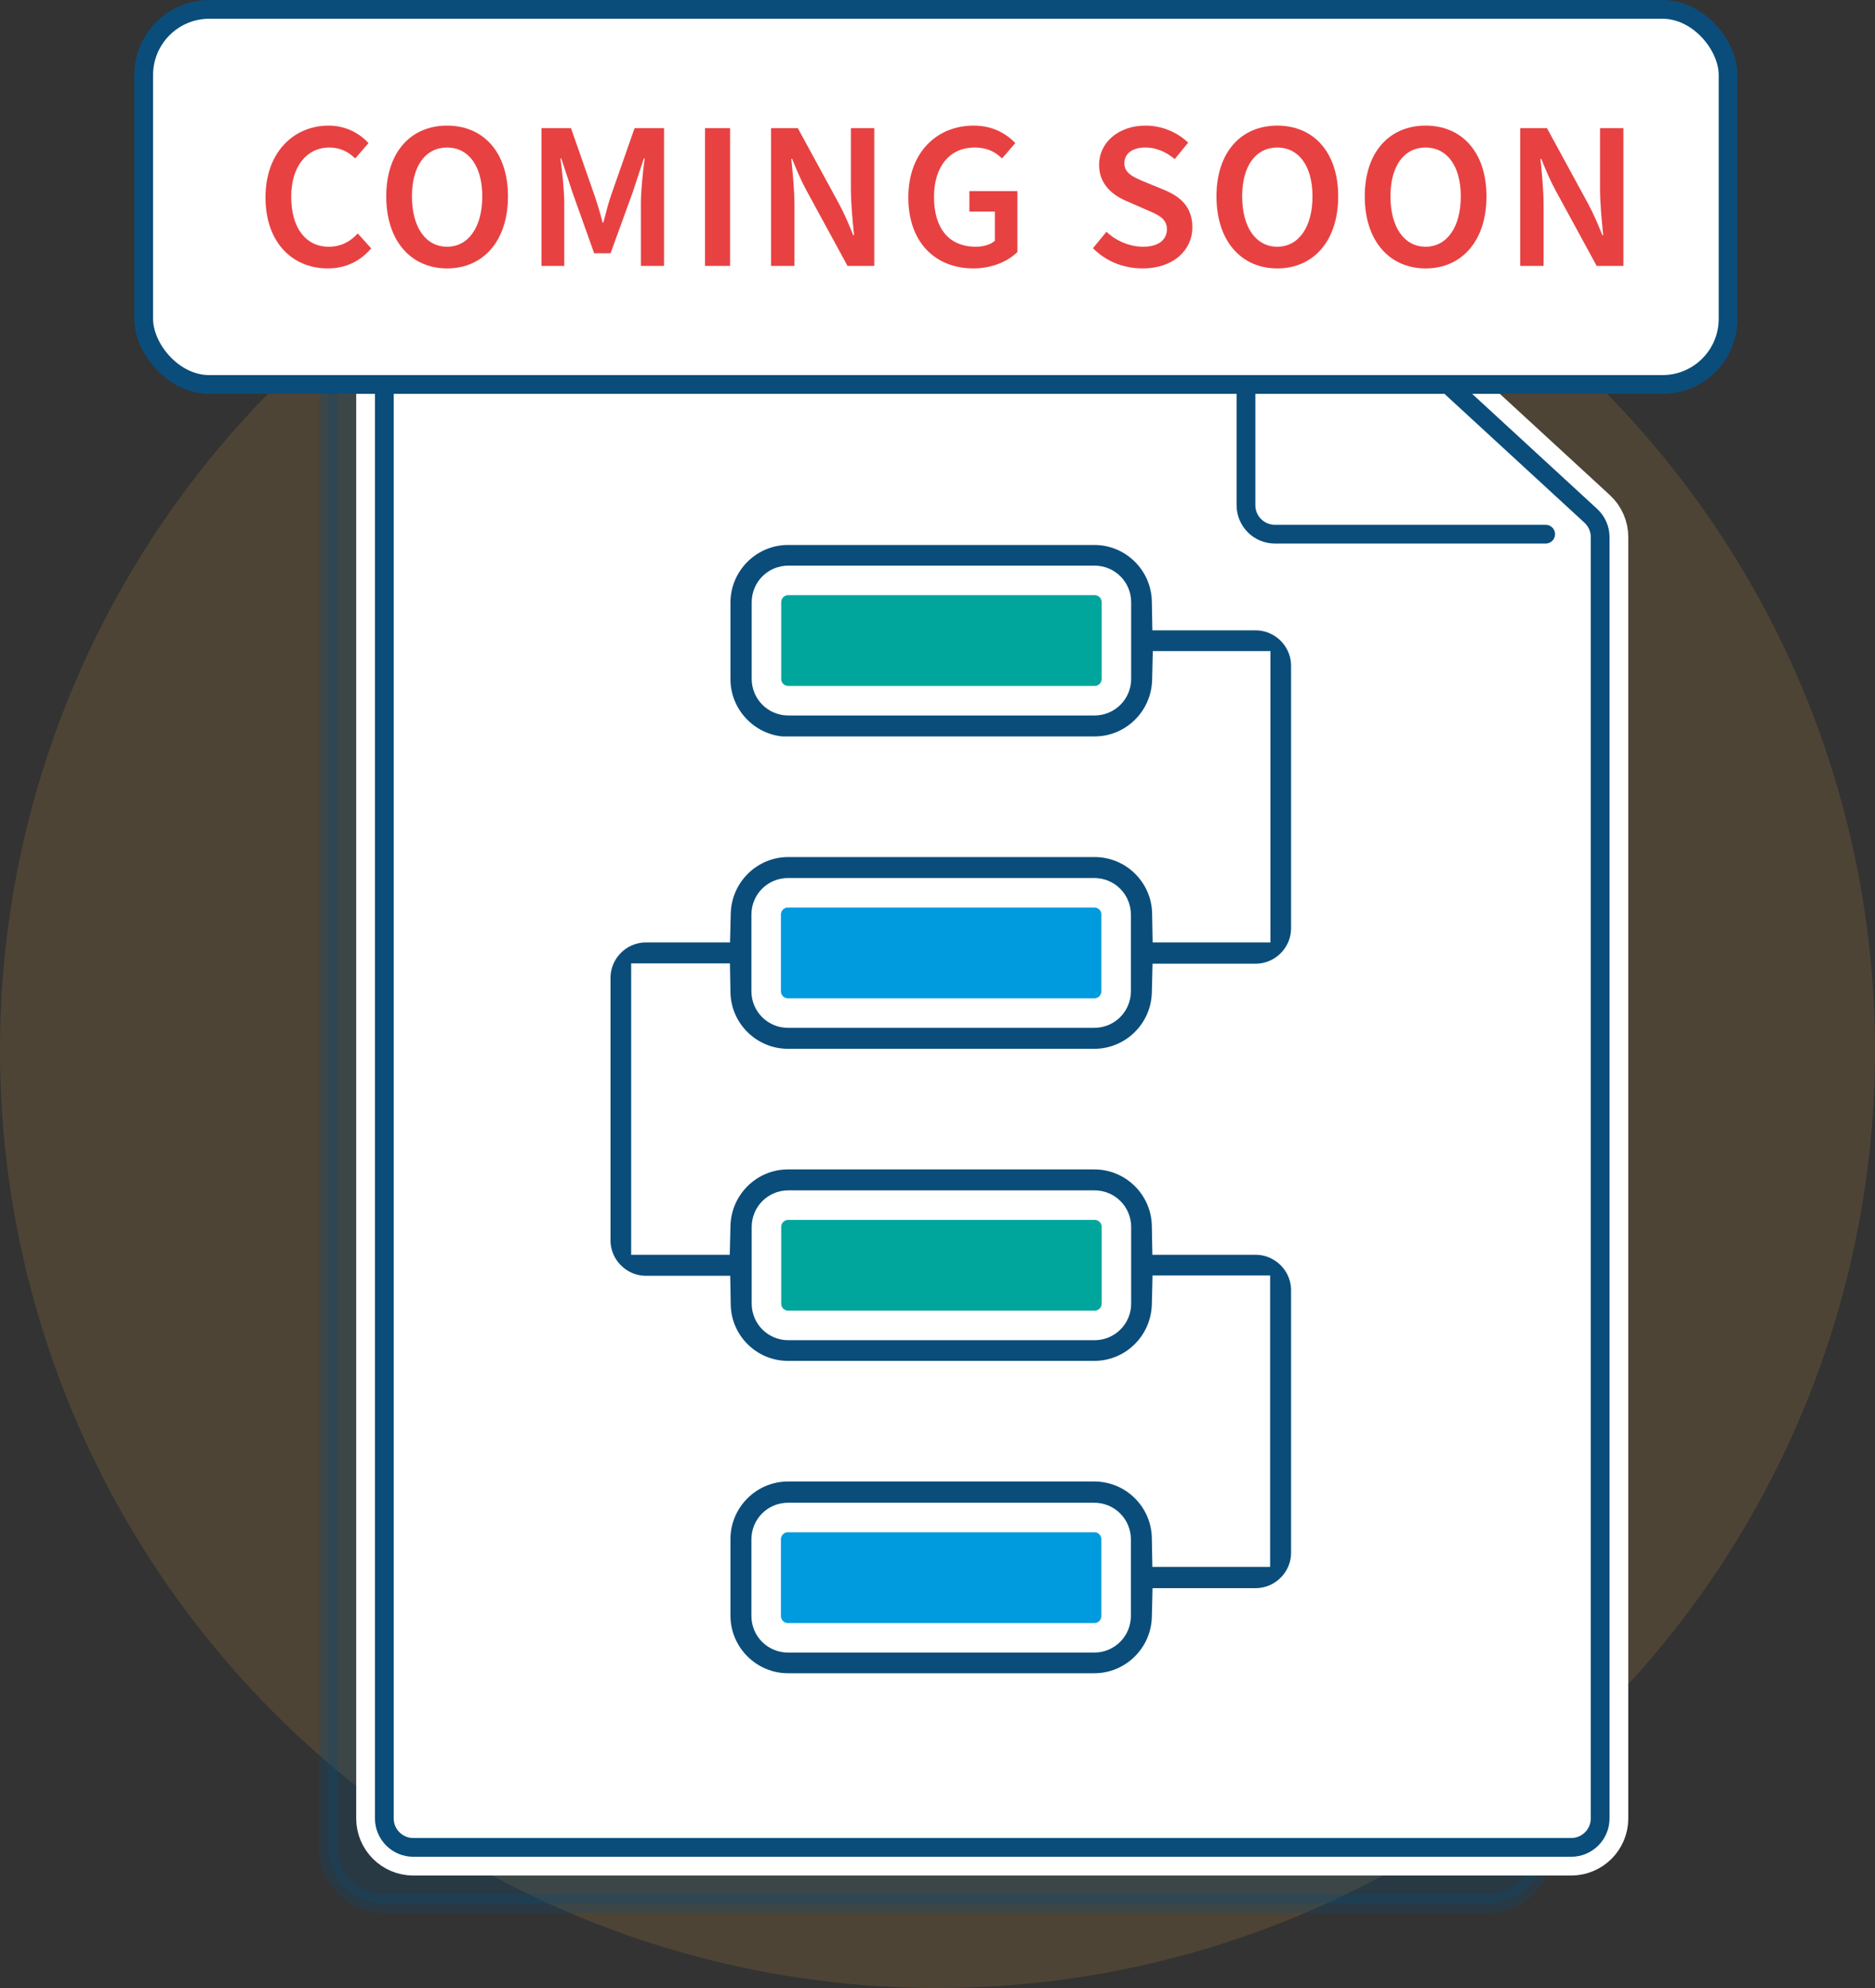 <svg width="200" height="212" viewBox="0 0 200 212" fill="none" xmlns="http://www.w3.org/2000/svg">
<rect x="0" y="0" width="200" height="212" fill="#333333" stroke="none"/>
<circle opacity="0.3" cx="100" cy="112" r="100" fill="#EEAC47" fill-opacity="0.5"/>
<path opacity="0.25" d="M35.001 197V32.994C35.001 29.68 37.687 26.994 41.001 26.994H106.893H124.298C125.797 26.994 127.242 27.555 128.348 28.567L144.954 43.757L162.752 60.133C163.987 61.27 164.689 62.871 164.689 64.549V197C164.689 200.314 162.003 203 158.689 203H41.001C37.687 203 35.001 200.314 35.001 197Z" fill="#0A4D7B" stroke="#0A4D7B" stroke-width="2" stroke-linecap="round" stroke-linejoin="round"/>
<path d="M40.995 193.915V24.091C40.995 22.384 42.379 21 44.086 21H112.888H131.422C132.195 21 132.939 21.289 133.509 21.81L150.948 37.763L169.686 55.004C170.322 55.589 170.684 56.414 170.684 57.278V193.915C170.684 195.622 169.3 197.006 167.593 197.006H44.086C42.379 197.006 40.995 195.622 40.995 193.915Z" fill="white" stroke="white" stroke-width="6" stroke-linecap="round" stroke-linejoin="round"/>
<path d="M40.995 193.915V24.091C40.995 22.384 42.379 21 44.086 21H112.888H131.422C132.195 21 132.939 21.289 133.509 21.81L150.948 37.763L169.686 55.004C170.322 55.589 170.684 56.414 170.684 57.278V193.915C170.684 195.622 169.3 197.006 167.593 197.006H44.086C42.379 197.006 40.995 195.622 40.995 193.915Z" fill="white" stroke="#0A4D7B" stroke-width="2" stroke-linecap="round" stroke-linejoin="round"/>
<rect x="79.955" y="60.96" width="40.959" height="14.985" fill="#00A69C"/>
<rect x="79.955" y="126.894" width="40.959" height="14.985" fill="#00A69C"/>
<rect x="79.955" y="93.927" width="40.959" height="14.985" fill="#009ADE"/>
<rect x="79.955" y="159.861" width="40.959" height="14.985" fill="#009ADE"/>
<path d="M132.903 26.994V53.873C132.903 55.58 134.287 56.964 135.994 56.964H164.871" stroke="#0A4D7B" stroke-width="2" stroke-linecap="round" stroke-linejoin="round"/>
<path d="M84.085 80.107H83.432L83.427 80.112C79.475 79.79 76.342 76.456 76.342 72.424V64.255C76.342 60.011 79.812 56.541 84.054 56.541H116.723C120.943 56.541 124.36 59.934 124.436 64.102L124.464 65.647H126.01H133.935C136.877 65.647 139.288 68.058 139.288 71.001V98.987C139.288 101.93 136.877 104.342 133.935 104.342H126.01H124.473L124.436 105.878C124.335 110.051 120.915 113.418 116.723 113.418H84.054C79.834 113.418 76.417 110.025 76.342 105.857L76.314 104.311H74.768H70.473H68.898V105.886V130.664V132.239H70.473H74.768H76.305L76.342 130.702C76.442 126.495 79.866 123.132 84.054 123.132H116.723C120.943 123.132 124.36 126.525 124.436 130.693L124.464 132.239H126.01H133.935C136.877 132.239 139.288 134.65 139.288 137.593V165.579C139.288 168.522 136.877 170.933 133.935 170.933H126.01H124.473L124.436 172.469C124.335 176.643 120.915 180.009 116.723 180.009H84.054C79.812 180.009 76.342 176.539 76.342 172.295V164.126C76.342 159.882 79.812 156.412 84.054 156.412H116.723C120.943 156.412 124.36 159.806 124.436 163.973L124.464 165.519H126.01H132.332H133.906V163.945V139.166V137.592H132.332H126.01H124.473L124.436 139.128C124.335 143.335 120.911 146.699 116.723 146.699H84.054C79.861 146.699 76.447 143.332 76.372 139.168L76.344 137.622H74.798H68.9C65.958 137.622 63.547 135.211 63.547 132.268V104.282C63.547 101.339 65.958 98.928 68.9 98.928H74.798H76.335L76.372 97.391C76.473 93.184 79.896 89.821 84.085 89.821H116.753C120.974 89.821 124.391 93.214 124.466 97.382L124.494 98.928H126.04H132.362H133.936V97.354V72.575V71.001H132.362H126.04H124.503L124.466 72.537C124.365 76.744 120.942 80.107 116.753 80.107H84.085ZM116.723 174.656C118.016 174.656 119.054 173.618 119.054 172.326V164.157C119.054 162.864 118.016 161.826 116.723 161.826H84.054C82.761 161.826 81.724 162.864 81.724 164.157V172.326C81.724 173.618 82.761 174.656 84.054 174.656H116.723ZM84.085 128.515C82.791 128.515 81.754 129.553 81.754 130.846V139.015C81.754 140.307 82.791 141.345 84.085 141.345H116.753C118.047 141.345 119.084 140.307 119.084 139.015V130.846C119.084 129.553 118.047 128.515 116.753 128.515H84.085ZM116.723 108.035C118.016 108.035 119.054 106.997 119.054 105.704V97.535C119.054 96.243 118.016 95.205 116.723 95.205H84.054C82.761 95.205 81.724 96.243 81.724 97.535V105.704C81.724 106.997 82.761 108.035 84.054 108.035H116.723ZM84.085 61.894C82.791 61.894 81.754 62.932 81.754 64.224V72.393C81.754 73.686 82.791 74.724 84.085 74.724H116.753C118.047 74.724 119.084 73.686 119.084 72.393V64.224C119.084 62.932 118.047 61.894 116.753 61.894H84.085Z" fill="#0A4D7B" stroke="white" stroke-width="3.148"/>
<rect x="15.328" y="1" width="169" height="40" rx="7" fill="white" stroke="#0A4D7B" stroke-width="2"/>
<path d="M162.156 28.355V13.664H165.009L169.412 21.75C169.951 22.739 170.445 23.907 170.917 25.075H171.007C170.85 23.503 170.67 21.706 170.67 20.088V13.664H173.163V28.355H170.31L165.908 20.268C165.369 19.279 164.874 18.111 164.403 16.943H164.313C164.47 18.471 164.65 20.29 164.65 21.93V28.355H162.156Z" fill="#E84142"/>
<path d="M152.066 28.624C148.225 28.624 145.574 25.704 145.574 20.942C145.574 16.202 148.225 13.394 152.066 13.394C155.907 13.394 158.558 16.202 158.558 20.942C158.558 25.704 155.907 28.624 152.066 28.624ZM152.066 26.311C154.335 26.311 155.818 24.221 155.818 20.942C155.818 17.684 154.335 15.73 152.066 15.73C149.775 15.73 148.315 17.684 148.315 20.942C148.315 24.221 149.775 26.311 152.066 26.311Z" fill="#E84142"/>
<path d="M136.248 28.624C132.407 28.624 129.756 25.704 129.756 20.942C129.756 16.202 132.407 13.394 136.248 13.394C140.089 13.394 142.74 16.202 142.74 20.942C142.74 25.704 140.089 28.624 136.248 28.624ZM136.248 26.311C138.517 26.311 139.999 24.221 139.999 20.942C139.999 17.684 138.517 15.73 136.248 15.73C133.957 15.73 132.496 17.684 132.496 20.942C132.496 24.221 133.957 26.311 136.248 26.311Z" fill="#E84142"/>
<path d="M121.885 28.624C119.864 28.624 117.977 27.883 116.584 26.468L118.022 24.716C119.077 25.726 120.538 26.311 121.953 26.311C123.57 26.311 124.469 25.569 124.469 24.446C124.469 23.278 123.525 22.896 122.2 22.334L120.201 21.458C118.74 20.852 117.235 19.706 117.235 17.572C117.235 15.214 119.302 13.394 122.177 13.394C123.952 13.394 125.592 14.113 126.737 15.214L125.3 16.966C124.379 16.18 123.301 15.73 122.177 15.73C120.807 15.73 119.931 16.359 119.931 17.415C119.931 18.538 121.032 18.942 122.245 19.459L124.222 20.268C125.974 21.009 127.187 22.11 127.187 24.244C127.187 26.625 125.21 28.624 121.885 28.624Z" fill="#E84142"/>
<path d="M103.828 28.624C99.852 28.624 96.887 25.929 96.887 21.054C96.887 16.247 99.942 13.394 103.85 13.394C105.939 13.394 107.377 14.293 108.298 15.258L106.883 16.898C106.142 16.18 105.288 15.73 103.94 15.73C101.357 15.73 99.627 17.707 99.627 20.987C99.627 24.289 101.155 26.311 104.097 26.311C104.884 26.311 105.67 26.086 106.119 25.681V22.559H103.401V20.38H108.523V26.872C107.534 27.86 105.827 28.624 103.828 28.624Z" fill="#E84142"/>
<path d="M82.248 28.355V13.664H85.101L89.504 21.75C90.043 22.739 90.537 23.907 91.009 25.075H91.099C90.941 23.503 90.762 21.706 90.762 20.088V13.664H93.255V28.355H90.402L85.999 20.268C85.46 19.279 84.966 18.111 84.494 16.943H84.404C84.562 18.471 84.742 20.29 84.742 21.93V28.355H82.248Z" fill="#E84142"/>
<path d="M75.203 28.355V13.664H77.876V28.355H75.203Z" fill="#E84142"/>
<path d="M57.76 28.355V13.664H60.905L63.42 20.852C63.735 21.795 64.005 22.649 64.274 23.727H64.364C64.634 22.649 64.858 21.795 65.173 20.852L67.689 13.664H70.833V28.355H68.362V21.66C68.362 20.268 68.587 18.246 68.767 16.898H68.677L67.509 20.448L65.128 27.007H63.376L61.039 20.448L59.871 16.898H59.782C59.961 18.246 60.186 20.268 60.186 21.66V28.355H57.76Z" fill="#E84142"/>
<path d="M47.691 28.624C43.85 28.624 41.199 25.704 41.199 20.942C41.199 16.202 43.85 13.394 47.691 13.394C51.532 13.394 54.183 16.202 54.183 20.942C54.183 25.704 51.532 28.624 47.691 28.624ZM47.691 26.311C49.96 26.311 51.443 24.221 51.443 20.942C51.443 17.684 49.96 15.73 47.691 15.73C45.4 15.73 43.94 17.684 43.94 20.942C43.94 24.221 45.4 26.311 47.691 26.311Z" fill="#E84142"/>
<path d="M34.947 28.624C31.263 28.624 28.32 25.929 28.32 21.054C28.32 16.247 31.33 13.394 35.059 13.394C36.901 13.394 38.384 14.248 39.305 15.258L37.89 16.898C37.126 16.157 36.25 15.73 35.104 15.73C32.768 15.73 31.061 17.707 31.061 20.987C31.061 24.289 32.611 26.311 35.059 26.311C36.34 26.311 37.351 25.794 38.159 24.895L39.597 26.49C38.361 27.905 36.834 28.624 34.947 28.624Z" fill="#E84142"/>
</svg>
